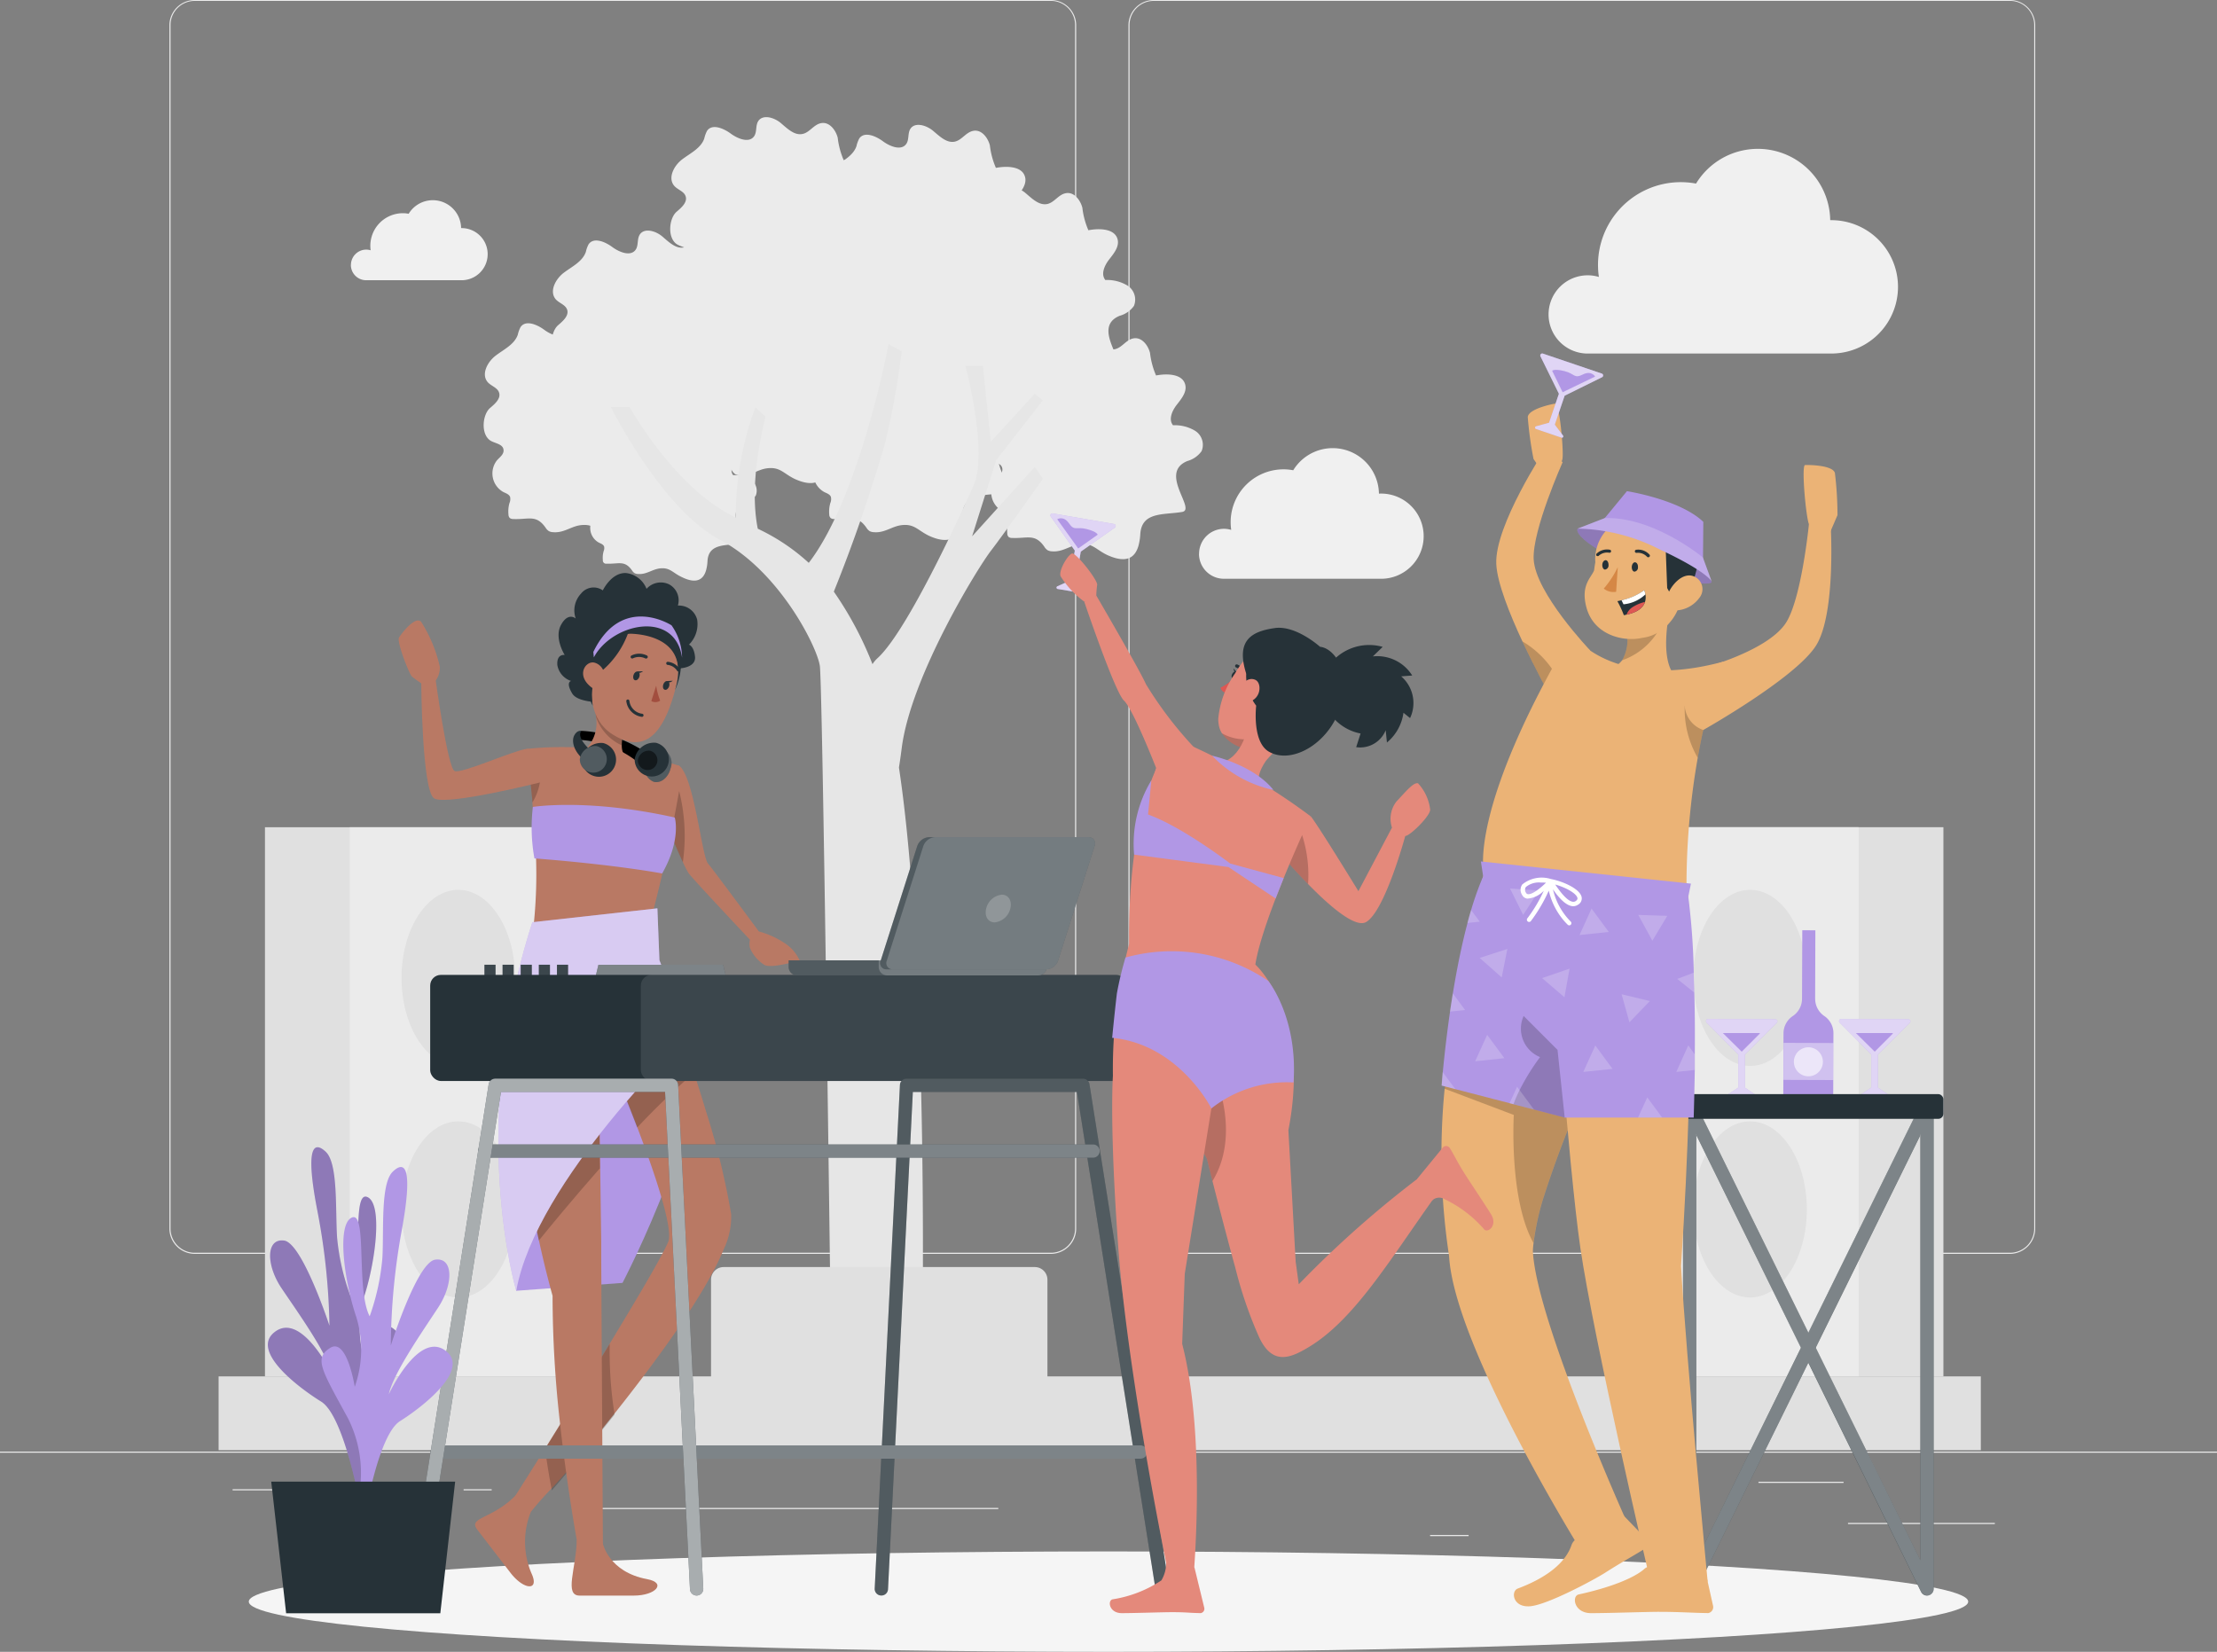 <svg xmlns="http://www.w3.org/2000/svg" width="201.311" height="150" viewBox="0 0 201.311 150">
  <rect x="0" y="0" width="201.311" height="150" fill="#808080" stroke="none"/>
  <g id="Psona_Extraversion" transform="translate(0 -22)">
    <g id="freepik--background-complete--inject-78" transform="translate(0 22)">
      <rect id="Rectangle_821" data-name="Rectangle 821" width="201.31" height="0.101" transform="translate(0 131.818)" fill="#ebebeb"/>
      <rect id="Rectangle_822" data-name="Rectangle 822" width="13.335" height="0.101" transform="translate(167.804 138.296)" fill="#ebebeb"/>
      <rect id="Rectangle_823" data-name="Rectangle 823" width="3.499" height="0.101" transform="translate(129.857 139.391)" fill="#ebebeb"/>
      <rect id="Rectangle_824" data-name="Rectangle 824" width="7.726" height="0.101" transform="translate(159.675 134.56)" fill="#ebebeb"/>
      <rect id="Rectangle_825" data-name="Rectangle 825" width="17.389" height="0.101" transform="translate(21.121 135.236)" fill="#ebebeb"/>
      <rect id="Rectangle_826" data-name="Rectangle 826" width="2.549" height="0.101" transform="translate(42.098 135.236)" fill="#ebebeb"/>
      <rect id="Rectangle_827" data-name="Rectangle 827" width="37.717" height="0.101" transform="translate(52.932 136.935)" fill="#ebebeb"/>
      <path id="Tracé_2263" data-name="Tracé 2263" d="M95.321,135.861H17.579a2.3,2.3,0,0,1-2.295-2.3V24.279A2.3,2.3,0,0,1,17.579,22H95.321a2.3,2.3,0,0,1,2.3,2.3V133.562A2.3,2.3,0,0,1,95.321,135.861ZM17.579,22.081a2.2,2.2,0,0,0-2.194,2.2V133.562a2.2,2.2,0,0,0,2.194,2.2H95.321a2.2,2.2,0,0,0,2.2-2.2V24.279a2.2,2.2,0,0,0-2.2-2.2Z" transform="translate(0.1 -22)" fill="#ebebeb"/>
      <path id="Tracé_2264" data-name="Tracé 2264" d="M181.845,135.861H104.1a2.3,2.3,0,0,1-2.3-2.3V24.279A2.3,2.3,0,0,1,104.1,22h77.746a2.3,2.3,0,0,1,2.291,2.279V133.562A2.3,2.3,0,0,1,181.845,135.861ZM104.1,22.081a2.2,2.2,0,0,0-2.2,2.2V133.562a2.2,2.2,0,0,0,2.2,2.2h77.746a2.2,2.2,0,0,0,2.2-2.2V24.279a2.2,2.2,0,0,0-2.2-2.2Z" transform="translate(0.667 -22)" fill="#ebebeb"/>
      <path id="Tracé_2265" data-name="Tracé 2265" d="M102.808,71.326a5.1,5.1,0,0,0,.153-1c.121-2.078,2.106-1.747,3.8-2.033,1.317-.217-2.174-3.551.483-4.626a2.359,2.359,0,0,0,1.284-.894,1.506,1.506,0,0,0-.58-1.844,3.559,3.559,0,0,0-2.013-.507c-.435-.527-.081-1.321.338-1.86s.934-1.151.773-1.816c-.238-1-1.639-1.039-2.653-.846a7.221,7.221,0,0,1-.548-2.053c-.181-.693-.729-1.409-1.437-1.325s-1.071.833-1.727.986c-.757.181-1.413-.491-2.013-.994s-1.635-.805-2.045-.153c-.246.4-.1.95-.354,1.341-.439.676-1.49.258-2.138-.225s-1.687-.914-2.146-.246a2.686,2.686,0,0,0-.254.693c-.306.89-1.268,1.333-2.013,1.9s-1.341,1.7-.709,2.416c.31.342.862.483,1.015.918.2.548-.362,1.035-.805,1.413-.733.624-.866,2.5.1,3.008.4.213,1.007.278,1.107.729s-.318.717-.592,1.027a1.929,1.929,0,0,0,.592,2.875c.234.113.519.205.608.447a.942.942,0,0,1-.056.544,2.762,2.762,0,0,0-.093,1.043.459.459,0,0,0,.125.326.516.516,0,0,0,.31.085c1.4.064,2.078-.431,2.935.805a.982.982,0,0,0,.294.31.9.9,0,0,0,.4.1c.962.081,1.61-.523,2.476-.636,1.208-.157,1.482.475,2.561.982C101.685,72.977,102.49,72.485,102.808,71.326Z" transform="translate(0.58 -21.804)" fill="#ebebeb"/>
      <path id="Tracé_2266" data-name="Tracé 2266" d="M86.752,69.594a4.784,4.784,0,0,0,.149-1c.125-2.078,2.11-1.747,3.8-2.013,1.317-.221-2.174-3.555.483-4.63a2.339,2.339,0,0,0,1.284-.894,1.506,1.506,0,0,0-.58-1.844,3.559,3.559,0,0,0-2.013-.507c-.435-.527-.085-1.321.338-1.86s.934-1.151.773-1.816c-.238-1-1.643-1.039-2.653-.846a7.231,7.231,0,0,1-.548-2.049c-.181-.688-.729-1.413-1.437-1.325s-1.075.829-1.727.986c-.757.177-1.413-.5-2.013-1s-1.635-.805-2.045-.153c-.246.4-.1.95-.354,1.341-.443.676-1.49.258-2.138-.221s-1.691-.918-2.146-.25a2.77,2.77,0,0,0-.254.7c-.306.886-1.268,1.329-2.013,1.9s-1.337,1.7-.7,2.416c.31.342.862.483,1.015.918.193.548-.362,1.039-.805,1.413-.733.624-.87,2.5.1,3.008.4.213,1.007.282,1.107.729s-.322.717-.592,1.027a1.929,1.929,0,0,0,.592,2.875c.234.113.519.205.6.447a.906.906,0,0,1-.052.544,2.851,2.851,0,0,0-.1,1.043.467.467,0,0,0,.129.326.5.5,0,0,0,.306.089c1.405.06,2.082-.435,2.939.785a1.018,1.018,0,0,0,.29.31.918.918,0,0,0,.4.1c.962.081,1.61-.523,2.476-.636,1.208-.153,1.482.475,2.561.982C85.613,71.24,86.434,70.749,86.752,69.594Z" transform="translate(0.475 -21.815)" fill="#ebebeb"/>
      <path id="Tracé_2267" data-name="Tracé 2267" d="M85.2,59.37a5.1,5.1,0,0,0,.153-1c.121-2.078,2.106-1.751,3.8-2.033,1.317-.217-2.174-3.551.483-4.626a2.359,2.359,0,0,0,1.284-.894,1.511,1.511,0,0,0-.58-1.848,3.555,3.555,0,0,0-2.013-.5c-.435-.527-.081-1.321.338-1.86s.934-1.151.773-1.816c-.238-1-1.639-1.039-2.653-.845a7.257,7.257,0,0,1-.548-2.053c-.181-.688-.729-1.409-1.437-1.325s-1.071.833-1.727.986c-.757.181-1.413-.491-2.013-.994s-1.635-.805-2.045-.153c-.246.4-.1.95-.354,1.341-.439.676-1.49.258-2.138-.225s-1.687-.914-2.146-.246a2.685,2.685,0,0,0-.254.693c-.306.89-1.268,1.333-2.013,1.9s-1.341,1.7-.709,2.416c.31.342.862.479,1.015.918.2.548-.362,1.035-.805,1.413-.733.624-.866,2.492.1,3,.4.217,1.007.282,1.107.733s-.318.717-.592,1.027a1.929,1.929,0,0,0,.592,2.875c.234.113.519.2.608.447a.942.942,0,0,1-.056.544,2.762,2.762,0,0,0-.093,1.043.459.459,0,0,0,.125.326.515.515,0,0,0,.31.085c1.4.064,2.078-.435,2.935.805a.983.983,0,0,0,.294.31.9.9,0,0,0,.4.1c.962.081,1.61-.523,2.476-.636,1.208-.157,1.482.475,2.561.982C84.085,61.017,84.89,60.533,85.2,59.37Z" transform="translate(0.465 -21.882)" fill="#ebebeb"/>
      <path id="Tracé_2268" data-name="Tracé 2268" d="M74.628,64.462a4.783,4.783,0,0,0,.149-1c.125-2.078,2.11-1.747,3.8-2.013,1.321-.221-2.174-3.555.487-4.63a2.359,2.359,0,0,0,1.284-.894,1.506,1.506,0,0,0-.58-1.844,3.571,3.571,0,0,0-2.013-.507c-.431-.527-.081-1.321.342-1.86s.934-1.151.773-1.816c-.242-1-1.643-1.039-2.653-.846A7.23,7.23,0,0,1,75.667,47c-.181-.688-.733-1.413-1.437-1.329s-1.075.833-1.727.99c-.757.177-1.413-.5-2.013-1s-1.635-.805-2.045-.153c-.246.4-.1.95-.354,1.341-.443.676-1.49.258-2.142-.221s-1.687-.918-2.142-.25a2.714,2.714,0,0,0-.254.7c-.306.886-1.268,1.329-2.013,1.9s-1.337,1.7-.7,2.4c.31.342.862.483,1.015.918.193.548-.362,1.039-.805,1.413-.737.624-.87,2.5.1,3.008.4.213,1.007.282,1.107.729s-.322.717-.592,1.027a1.929,1.929,0,0,0,.592,2.875c.234.113.519.205.6.447a.906.906,0,0,1-.052.544,2.85,2.85,0,0,0-.1,1.043.475.475,0,0,0,.129.326.5.5,0,0,0,.306.089c1.405.06,2.082-.435,2.939.805a1.019,1.019,0,0,0,.29.31.914.914,0,0,0,.4.1c.966.081,1.61-.523,2.48-.636,1.208-.153,1.482.475,2.557.982C73.489,66.108,74.31,65.617,74.628,64.462Z" transform="translate(0.396 -21.848)" fill="#ebebeb"/>
      <path id="Tracé_2269" data-name="Tracé 2269" d="M63.936,62.126a5.1,5.1,0,0,0,.153-1c.125-2.078,2.11-1.747,3.8-2.013,1.321-.221-2.174-3.555.487-4.63a2.348,2.348,0,0,0,1.28-.894,1.509,1.509,0,0,0-.576-1.844,3.571,3.571,0,0,0-2.013-.507c-.435-.527-.081-1.321.338-1.86s.934-1.151.777-1.816c-.242-1-1.643-1.039-2.657-.846a7.231,7.231,0,0,1-.548-2.049c-.181-.688-.729-1.413-1.437-1.329s-1.071.833-1.723.986c-.761.181-1.417-.491-2.013-.994s-1.635-.805-2.045-.153c-.246.4-.1.95-.35,1.341-.443.676-1.49.258-2.142-.225s-1.687-.914-2.146-.246a2.677,2.677,0,0,0-.25.693c-.31.89-1.268,1.333-2.013,1.9s-1.341,1.7-.709,2.416c.314.342.862.483,1.019.918.193.548-.366,1.035-.805,1.413-.737.624-.87,2.5.1,3.008.4.213,1.007.278,1.107.729s-.318.717-.592,1.027a1.933,1.933,0,0,0,.592,2.875c.234.113.519.205.608.447a.91.91,0,0,1-.056.544,2.935,2.935,0,0,0-.093,1.043.37.37,0,0,0,.435.4c1.4.064,2.082-.431,2.935.805a1.031,1.031,0,0,0,.294.31.914.914,0,0,0,.4.1c.966.081,1.61-.523,2.476-.636,1.208-.153,1.482.475,2.561.982C62.8,63.756,63.618,63.265,63.936,62.126Z" transform="translate(0.326 -21.864)" fill="#ebebeb"/>
      <path id="Tracé_2270" data-name="Tracé 2270" d="M63.777,73.519a3.776,3.776,0,0,0,.121-.805c.1-1.639,1.659-1.377,2.991-1.61,1.039-.173-1.715-2.794.382-3.644a1.852,1.852,0,0,0,1.011-.7,1.208,1.208,0,0,0-.459-1.449,2.778,2.778,0,0,0-1.59-.4c-.338-.4-.06-1.043.27-1.466s.733-.906.608-1.429c-.189-.805-1.292-.805-2.09-.664a5.736,5.736,0,0,1-.431-1.61c-.141-.535-.576-1.111-1.131-1.043s-.846.656-1.361.777c-.6.141-1.111-.4-1.582-.785s-1.288-.64-1.61-.121c-.193.314-.077.749-.278,1.055-.346.535-1.172.205-1.687-.173s-1.325-.721-1.687-.2a2.275,2.275,0,0,0-.2.548c-.242.7-1,1.047-1.59,1.5s-1.055,1.341-.556,1.888c.246.27.68.378.805.721.153.431-.286.805-.636,1.111-.576.5-.68,1.969.085,2.371.318.169.805.221.87.576s-.25.56-.463.805a1.518,1.518,0,0,0,.463,2.263c.185.089.4.161.479.354a.717.717,0,0,1-.044.427,2.178,2.178,0,0,0-.072.805.294.294,0,0,0,.342.326c1.1.048,1.635-.342,2.311.62a.777.777,0,0,0,.229.242.676.676,0,0,0,.306.076c.761.064,1.256-.4,1.949-.5.962-.121,1.168.374,2.013.773C62.867,74.816,63.527,74.429,63.777,73.519Z" transform="translate(0.345 -21.762)" fill="#ebebeb"/>
      <path id="Tracé_2271" data-name="Tracé 2271" d="M57.808,69.594a5.05,5.05,0,0,0,.153-1c.121-2.078,2.106-1.747,3.8-2.013,1.317-.221-2.174-3.555.483-4.63a2.339,2.339,0,0,0,1.284-.894,1.506,1.506,0,0,0-.58-1.844,3.559,3.559,0,0,0-2.013-.507c-.435-.527-.081-1.321.338-1.86s.934-1.151.773-1.816c-.238-1-1.639-1.039-2.653-.846a7.231,7.231,0,0,1-.548-2.049c-.181-.688-.729-1.413-1.437-1.325s-1.071.829-1.727.986c-.757.177-1.413-.5-2.013-1s-1.635-.805-2.045-.153c-.246.4-.1.95-.354,1.341-.439.676-1.49.258-2.138-.221s-1.687-.918-2.146-.25a2.77,2.77,0,0,0-.254.7c-.306.886-1.268,1.329-2.013,1.9s-1.341,1.7-.709,2.416c.31.342.862.483,1.015.918.2.548-.362,1.039-.805,1.413-.733.624-.866,2.5.1,3.008.4.213,1.007.282,1.107.729s-.318.717-.592,1.027a1.929,1.929,0,0,0,.592,2.875c.234.113.519.205.608.447a.942.942,0,0,1-.056.544,2.762,2.762,0,0,0-.093,1.043.447.447,0,0,0,.125.326.511.511,0,0,0,.31.089c1.4.06,2.078-.435,2.935.785a.982.982,0,0,0,.294.31.886.886,0,0,0,.4.1c.962.081,1.61-.523,2.476-.636,1.208-.153,1.482.475,2.561.982C56.669,71.24,57.49,70.749,57.808,69.594Z" transform="translate(0.286 -21.815)" fill="#ebebeb"/>
      <path id="Tracé_2272" data-name="Tracé 2272" d="M74.628,51.886a4.831,4.831,0,0,0,.149-1c.125-2.082,2.11-1.751,3.8-2.013,1.321-.221-2.174-3.551.487-4.626a2.343,2.343,0,0,0,1.284-.9,1.506,1.506,0,0,0-.58-1.844,3.571,3.571,0,0,0-2.013-.5c-.431-.531-.081-1.325.342-1.86s.934-1.151.773-1.816c-.242-1.007-1.643-1.039-2.653-.846a7.294,7.294,0,0,1-.548-2.053c-.181-.688-.733-1.409-1.437-1.325s-1.075.833-1.727.986c-.757.181-1.413-.491-2.013-.994s-1.635-.805-2.045-.153c-.246.4-.1.95-.354,1.341-.443.676-1.49.254-2.142-.225s-1.687-.914-2.142-.25a2.77,2.77,0,0,0-.254.7c-.306.89-1.268,1.333-2.013,1.9s-1.337,1.7-.7,2.416c.31.342.862.479,1.015.918.193.544-.362,1.035-.805,1.409-.737.628-.87,2.5.1,3.008.4.217,1.007.282,1.107.733s-.322.717-.592,1.027a1.929,1.929,0,0,0,.592,2.875c.234.113.519.2.6.447a.914.914,0,0,1-.052.544,2.818,2.818,0,0,0-.1,1.039.483.483,0,0,0,.129.33.5.5,0,0,0,.306.085c1.405.064,2.082-.435,2.939.805a1.019,1.019,0,0,0,.29.31.978.978,0,0,0,.4.1c.966.076,1.61-.523,2.48-.636,1.208-.157,1.482.475,2.557.982C73.489,53.532,74.31,53.041,74.628,51.886Z" transform="translate(0.396 -21.931)" fill="#ebebeb"/>
      <path id="Tracé_2273" data-name="Tracé 2273" d="M88.36,52.586a4.783,4.783,0,0,0,.149-1c.125-2.078,2.11-1.747,3.8-2.013,1.317-.221-2.174-3.555.483-4.63a2.339,2.339,0,0,0,1.284-.894A1.506,1.506,0,0,0,93.5,42.2a3.559,3.559,0,0,0-2.013-.507c-.435-.527-.081-1.321.338-1.86s.934-1.151.773-1.816c-.238-1-1.643-1.039-2.653-.846a7.231,7.231,0,0,1-.548-2.049c-.181-.688-.729-1.413-1.437-1.325s-1.071.829-1.727.986c-.757.177-1.413-.5-2.013-.994s-1.635-.805-2.045-.157c-.246.4-.1.95-.354,1.341-.443.676-1.49.258-2.138-.221s-1.687-.918-2.146-.25a2.769,2.769,0,0,0-.254.7c-.306.886-1.268,1.329-2.013,1.9s-1.341,1.7-.709,2.4c.31.342.862.483,1.015.918.2.548-.362,1.039-.805,1.413-.733.624-.866,2.5.1,3.008.4.213,1.007.282,1.107.729s-.318.717-.592,1.027a1.929,1.929,0,0,0,.592,2.875c.234.113.519.205.608.447a.942.942,0,0,1-.056.544,2.762,2.762,0,0,0-.093,1.043.447.447,0,0,0,.125.326.5.5,0,0,0,.306.089c1.405.06,2.082-.435,2.939.785a.983.983,0,0,0,.294.31.886.886,0,0,0,.4.1c.962.081,1.61-.523,2.476-.636,1.208-.153,1.482.475,2.561.982C87.221,54.232,88.042,53.733,88.36,52.586Z" transform="translate(0.486 -21.926)" fill="#ebebeb"/>
      <path id="Tracé_2274" data-name="Tracé 2274" d="M96.7,58.206a5.049,5.049,0,0,0,.153-1c.125-2.078,2.11-1.747,3.8-2.013,1.321-.221-2.174-3.555.487-4.63a2.351,2.351,0,0,0,1.284-.894,1.51,1.51,0,0,0-.58-1.844,3.571,3.571,0,0,0-2.013-.507c-.435-.527-.081-1.321.338-1.86s.934-1.151.777-1.816c-.242-1-1.643-1.039-2.657-.845a7.231,7.231,0,0,1-.548-2.049c-.181-.688-.729-1.413-1.437-1.325s-1.071.829-1.723.986c-.761.177-1.417-.5-2.013-1s-1.635-.805-2.045-.153c-.246.4-.1.95-.35,1.341-.443.676-1.49.258-2.142-.221s-1.687-.918-2.146-.25a2.763,2.763,0,0,0-.262.688c-.31.886-1.268,1.329-2.013,1.9s-1.341,1.7-.709,2.416c.314.342.862.483,1.019.918.193.548-.366,1.039-.805,1.413-.737.624-.87,2.5.1,3.008.4.213,1.007.282,1.107.729s-.318.717-.592,1.027A1.933,1.933,0,0,0,84.32,55.1c.234.113.519.205.608.447a.91.91,0,0,1-.056.544,2.935,2.935,0,0,0-.093,1.043.483.483,0,0,0,.125.326.52.52,0,0,0,.31.089c1.4.06,2.082-.435,2.935.785a1.031,1.031,0,0,0,.294.31.914.914,0,0,0,.4.1c.966.081,1.61-.523,2.476-.636,1.208-.153,1.482.475,2.561.982C95.561,59.852,96.382,59.361,96.7,58.206Z" transform="translate(0.54 -21.889)" fill="#ebebeb"/>
      <path id="Tracé_2275" data-name="Tracé 2275" d="M94.335,65.28s-3.511,4.964-4.723,6.539S82.365,83.2,81.524,89.686c-.089.693-.173,1.288-.258,1.808,2.6,17.188,2.194,48.636,2.1,54.019h-8.25c-.076-6.072-.777-61.565-1.035-63.26-.274-1.792-3.72-8.62-9.051-11.426S55.1,58.749,55.1,58.749h1.707s3.148,5.693,7.63,8.858a17.1,17.1,0,0,0,2.013,1.208,28.626,28.626,0,0,1,1.78-10.033l.918.85c-1.24,5.069-1.075,8.314-.7,10.178a18.42,18.42,0,0,1,4.63,3.1c4.65-6.039,7.247-19.861,7.247-19.861l1.188.648a70.2,70.2,0,0,1-1.538,8.455,140.747,140.747,0,0,1-4.622,13.371,31.807,31.807,0,0,1,3.511,6.587,2.613,2.613,0,0,1,.447-.535c3.028-2.738,8.717-15.666,8.717-15.666,1.377-3.008-.725-10.9-.725-10.9h1.586l.713,6.9,4-4.36.725.608L90.088,63.6l-2.178,6.9,5.693-6.3Z" transform="translate(0.361 -21.797)" fill="#e6e6e6"/>
      <path id="Tracé_2276" data-name="Tracé 2276" d="M65.291,136.312H93.543a1.147,1.147,0,0,1,1.147,1.147V146.9H64.144v-9.445a1.147,1.147,0,0,1,1.147-1.143Z" transform="translate(0.42 -21.251)" fill="#e0e0e0"/>
      <path id="Tracé_2277" data-name="Tracé 2277" d="M139.7,50.462a3.551,3.551,0,0,1,4.57-3.4,7.513,7.513,0,0,1,7.44-8.608,7.436,7.436,0,0,1,1.381.129,6.571,6.571,0,0,1,12.183,3.322h.1a6.055,6.055,0,1,1,0,12.111H143.146A3.551,3.551,0,0,1,139.7,50.462Z" transform="translate(0.915 -21.912)" fill="#f0f0f0"/>
      <path id="Tracé_2278" data-name="Tracé 2278" d="M108.172,72.022a2.267,2.267,0,0,1,2.267-2.267,2.3,2.3,0,0,1,.652.1,4.935,4.935,0,0,1-.052-.7,4.8,4.8,0,0,1,4.8-4.8,4.545,4.545,0,0,1,.882.085,4.2,4.2,0,0,1,7.783,2.118h.068a3.869,3.869,0,1,1,0,7.734h-14.2a2.263,2.263,0,0,1-2.206-2.271Z" transform="translate(0.708 -21.735)" fill="#f0f0f0"/>
      <path id="Tracé_2279" data-name="Tracé 2279" d="M31.66,45.938a1.393,1.393,0,0,1,1.389-1.389,1.425,1.425,0,0,1,.4.06,2.959,2.959,0,0,1,2.911-3.366,2.637,2.637,0,0,1,.54.052,2.569,2.569,0,0,1,4.763,1.3h.044a2.367,2.367,0,1,1,0,4.735h-8.7a1.389,1.389,0,0,1-1.353-1.389Z" transform="translate(0.207 -21.882)" fill="#f0f0f0"/>
      <rect id="Rectangle_828" data-name="Rectangle 828" width="27.189" height="49.873" transform="translate(149.279 75.117)" fill="#e0e0e0"/>
      <rect id="Rectangle_829" data-name="Rectangle 829" width="19.495" height="49.873" transform="translate(149.279 75.117)" fill="#ebebeb"/>
      <ellipse id="Ellipse_51" data-name="Ellipse 51" cx="5.154" cy="7.996" rx="5.154" ry="7.996" transform="translate(153.76 80.806)" fill="#e0e0e0"/>
      <ellipse id="Ellipse_52" data-name="Ellipse 52" cx="5.154" cy="7.996" rx="5.154" ry="7.996" transform="translate(153.76 101.831)" fill="#e0e0e0"/>
      <rect id="Rectangle_830" data-name="Rectangle 830" width="27.189" height="49.873" transform="translate(51.249 124.993) rotate(180)" fill="#e0e0e0"/>
      <rect id="Rectangle_831" data-name="Rectangle 831" width="19.495" height="49.873" transform="translate(51.253 124.993) rotate(180)" fill="#ebebeb"/>
      <ellipse id="Ellipse_53" data-name="Ellipse 53" cx="5.154" cy="7.996" rx="5.154" ry="7.996" transform="translate(36.461 80.806)" fill="#e0e0e0"/>
      <ellipse id="Ellipse_54" data-name="Ellipse 54" cx="5.154" cy="7.996" rx="5.154" ry="7.996" transform="translate(36.461 101.831)" fill="#e0e0e0"/>
      <rect id="Rectangle_832" data-name="Rectangle 832" width="160.017" height="6.7" transform="translate(19.849 124.989)" fill="#e0e0e0"/>
    </g>
    <g id="freepik--Shadow--inject-78" transform="translate(22.591 162.885)">
      <ellipse id="freepik--path--inject-78" cx="78.064" cy="4.558" rx="78.064" ry="4.558" fill="#f5f5f5"/>
    </g>
    <g id="freepik--character-1--inject-78" transform="translate(36.204 74.032)">
      <path id="Tracé_2280" data-name="Tracé 2280" d="M72.214,108.755s-2.6.805-3.221.4a3.394,3.394,0,0,1-1.288-1.53,1.736,1.736,0,0,1,0-.745s-5.154-5.464-5.568-6.039a7.718,7.718,0,0,1-.523-1.019c-.757-1.643-1.969-4.586-1.969-4.586l.584-1.558.986-2.641c1.409.854,2.1,8.234,2.681,8.926s4.618,6.168,4.618,6.168a7.811,7.811,0,0,1,2.23.99,3.7,3.7,0,0,1,1.47,1.631Z" transform="translate(-35.813 -73.58)" fill="#b97964"/>
      <path id="Tracé_2281" data-name="Tracé 2281" d="M61.613,99.822c-.757-1.643-1.969-4.586-1.969-4.586l.584-1.558a2.013,2.013,0,0,1,1.059-.278A16.772,16.772,0,0,1,61.613,99.822Z" transform="translate(-35.813 -73.564)" opacity="0.2"/>
      <path id="Tracé_2282" data-name="Tracé 2282" d="M62.206,115.44c2.77,5.685-5.983,22.462-5.983,22.462l-9.663.717s.862-16.737,4.058-22.8S62.206,115.44,62.206,115.44Z" transform="translate(-35.899 -73.436)" fill="#b197e5"/>
      <path id="Tracé_2283" data-name="Tracé 2283" d="M65.437,134.814c-1.631,4.026-5.991,10-10.021,15.07-.35.439-.7.874-1.039,1.3-1.156,1.437-2.263,2.774-3.281,3.946-.511.588-1,1.131-1.466,1.61h0a30.149,30.149,0,0,0-2.448,2.9l-1.61-.95s1.546-2.416,3.624-5.737c.435-.7.894-1.437,1.369-2.206,1.208-1.949,2.524-4.075,3.785-6.144.242-.4.479-.785.717-1.176,2.347-3.873,4.429-7.376,5.166-8.926.056-.117.1-.225.145-.318.4-.95-.7-4.606-1.941-8.052-.093-.262-.185-.523-.282-.777-.2-.539-.4-1.067-.584-1.57-.954-2.5-1.772-4.453-1.772-4.453l3.289-5.572,1.208-2.045s.652,1.8,1.518,4.385c.286.837.588,1.755.9,2.726.342,1.063.7,2.182,1.039,3.314.068.221.133.443.205.664a67,67,0,0,1,2.134,8.858A6.83,6.83,0,0,1,65.437,134.814Z" transform="translate(-35.905 -73.444)" fill="#b97964"/>
      <path id="Tracé_2284" data-name="Tracé 2284" d="M55.485,149.674c-2.13,2.677-4.175,5.105-5.693,6.873-.217-1.087-.439-2.375-.612-3.781,1.759-2.818,3.909-6.3,5.862-9.526A36.836,36.836,0,0,0,55.485,149.674Z" transform="translate(-35.882 -73.238)" opacity="0.2"/>
      <path id="Tracé_2285" data-name="Tracé 2285" d="M54.45,163.52l-1.916.25S51.8,160.146,51.1,155.1c-.189-1.365-.374-2.818-.544-4.36a103.2,103.2,0,0,1-.688-11.676s-.209-.729-.519-1.961c-.205-.805-.455-1.86-.717-3.056-.4-1.8-.805-3.954-1.151-6.237v-.064c-.668-4.558-.994-9.623-.1-13.407l6.675,3,.109,8.052.028,1.953v.141l.093,6.643v1.554l.052,8.914.04,6.559Z" transform="translate(-35.897 -73.427)" fill="#b97964"/>
      <path id="Tracé_2286" data-name="Tracé 2286" d="M61.35,93.426a144.3,144.3,0,0,1-3.507,15.1l-9.9-1.3a44.288,44.288,0,0,0,.306-9.784c-.089-.9-.125-1.9-.217-3.028,0-.258-.04-.523-.068-.805-.06-.612-.129-1.264-.209-1.965h0c-.072-.652-.153-1.345-.25-2.078a31.765,31.765,0,0,1,4.59-.137,34.776,34.776,0,0,1,4.831.5c2.049.4,4.352,1.139,4.352,1.139S61.6,91.212,61.35,93.426Z" transform="translate(-35.893 -73.591)" fill="#b97964"/>
      <path id="Tracé_2287" data-name="Tracé 2287" d="M46.556,156.9c.169-.173,1.345,1.558,1.345,1.558a7.313,7.313,0,0,0,.072,5.52c.777,1.659-.709,1.53-1.916-.056l-3-3.9C42.2,158.873,44.366,159.119,46.556,156.9Z" transform="translate(-35.923 -73.149)" fill="#b97964"/>
      <path id="Tracé_2288" data-name="Tracé 2288" d="M52.031,161c0-.242,2.367.242,2.367.242s.527,2.6,4.026,3.249c1.8.334.785,1.494-1.208,1.494H52.289C50.871,165.981,51.975,163.517,52.031,161Z" transform="translate(-35.866 -73.122)" fill="#b97964"/>
      <path id="Tracé_2289" data-name="Tracé 2289" d="M54.7,106.12a.544.544,0,1,0,.54-.54A.544.544,0,0,0,54.7,106.12Z" transform="translate(-35.845 -73.485)" fill="#fff" opacity="0.6"/>
      <path id="Tracé_2290" data-name="Tracé 2290" d="M51.472,105.32l-.133,1.466h-.411l.064-1.466Z" transform="translate(-35.87 -73.486)" fill="#b197e5"/>
      <path id="Tracé_2291" data-name="Tracé 2291" d="M51.472,105.32l-.133,1.466h-.411l.064-1.466Z" transform="translate(-35.87 -73.486)" fill="#fff" opacity="0.6"/>
      <path id="Tracé_2292" data-name="Tracé 2292" d="M57.416,104.876l.165,1.534h.378l-.133-1.6Z" transform="translate(-35.828 -73.49)" fill="#b197e5"/>
      <path id="Tracé_2293" data-name="Tracé 2293" d="M57.416,104.876l.165,1.534h.378l-.133-1.6Z" transform="translate(-35.828 -73.49)" fill="#fff" opacity="0.6"/>
      <path id="Tracé_2294" data-name="Tracé 2294" d="M48.073,94.8s4.944-.805,12.884.962c0,0,.616,1.981-1.143,5.081,0,0-4.1-.785-11.6-1.369A15.706,15.706,0,0,1,48.073,94.8Z" transform="translate(-35.89 -73.556)" fill="#b197e5"/>
      <path id="Tracé_2295" data-name="Tracé 2295" d="M58.039,89.724a11.383,11.383,0,0,0-5.6-1.788.773.773,0,0,0-.4.805A9.445,9.445,0,0,1,57.729,90.9Z" transform="translate(-35.863 -73.6)"/>
      <path id="Tracé_2296" data-name="Tracé 2296" d="M58.212,90.772a1.4,1.4,0,0,0,.765,1.78c.636.169,1.321-.366,1.53-1.208a1.387,1.387,0,0,0-.761-1.78C59.114,89.4,58.426,89.951,58.212,90.772Z" transform="translate(-35.823 -73.59)" fill="#263238"/>
      <path id="Tracé_2297" data-name="Tracé 2297" d="M58.212,90.772a1.4,1.4,0,0,0,.765,1.78c.636.169,1.321-.366,1.53-1.208a1.387,1.387,0,0,0-.761-1.78C59.114,89.4,58.426,89.951,58.212,90.772Z" transform="translate(-35.823 -73.59)" fill="#fff" opacity="0.2"/>
      <path id="Tracé_2298" data-name="Tracé 2298" d="M57.253,90.522A1.554,1.554,0,1,0,59.2,89.016,1.768,1.768,0,0,0,57.253,90.522Z" transform="translate(-35.829 -73.593)" fill="#263238"/>
      <path id="Tracé_2299" data-name="Tracé 2299" d="M57.54,90.594a.889.889,0,1,0,1.111-.862A1.008,1.008,0,0,0,57.54,90.594Z" transform="translate(-35.827 -73.589)" opacity="0.5"/>
      <path id="Tracé_2300" data-name="Tracé 2300" d="M55.536,92.089c-2.524-.878-3.072-2.15-3.072-2.15a3.352,3.352,0,0,0,1.309-3.269,5.549,5.549,0,0,0-.141-.918l3,1.244a9.084,9.084,0,0,0-.4,1.288,4.083,4.083,0,0,0-.117.986c0,.978.548,1.1.548,1.1C57,91.513,55.536,92.089,55.536,92.089Z" transform="translate(-35.86 -73.614)" fill="#b97964"/>
      <path id="Tracé_2301" data-name="Tracé 2301" d="M56.229,88.284a4.082,4.082,0,0,0-.117.986,4.4,4.4,0,0,1-2.347-2.6,5.548,5.548,0,0,0-.141-.918l3,1.244A9.084,9.084,0,0,0,56.229,88.284Z" transform="translate(-35.852 -73.614)" opacity="0.2"/>
      <path id="Tracé_2302" data-name="Tracé 2302" d="M53.359,89.776s-1.433-1.208-.906-1.84c0,0-.4-.093-.656.427s-.052,1.437.922,2.247Z" transform="translate(-35.865 -73.6)" fill="#263238"/>
      <path id="Tracé_2303" data-name="Tracé 2303" d="M52.485,90.542a1.556,1.556,0,1,0,1.945-1.506A1.77,1.77,0,0,0,52.485,90.542Z" transform="translate(-35.86 -73.593)" fill="#263238"/>
      <path id="Tracé_2304" data-name="Tracé 2304" d="M52.308,90.5a1.225,1.225,0,1,0,1.534-1.188A1.4,1.4,0,0,0,52.308,90.5Z" transform="translate(-35.862 -73.591)" fill="#263238"/>
      <path id="Tracé_2305" data-name="Tracé 2305" d="M52.308,90.5a1.225,1.225,0,1,0,1.534-1.188A1.4,1.4,0,0,0,52.308,90.5Z" transform="translate(-35.862 -73.591)" fill="#fff" opacity="0.2"/>
      <path id="Tracé_2306" data-name="Tracé 2306" d="M61.5,82.344s1.381-.085,1.28-1.051S62.23,80.2,62.23,80.2a2.625,2.625,0,0,0,.745-2.271,1.707,1.707,0,0,0-1.751-1.276,1.651,1.651,0,0,0-.785-1.921,1.735,1.735,0,0,0-2.061.4A2.286,2.286,0,0,0,56.529,73.7c-1.337-.076-2.122,1.574-2.122,1.574a1.453,1.453,0,0,0-1.985.3,2.226,2.226,0,0,0-.475,2.255s-.68-.62-1.333.576.334,2.734.334,2.734-.749-.133-.668.922A1.846,1.846,0,0,0,51.528,83.5s-.523.093.1,1.135,3.74.785,3.74.785Z" transform="translate(-35.874 -73.693)" fill="#263238"/>
      <path id="Tracé_2307" data-name="Tracé 2307" d="M58.707,79.237c2.609.954,2.939,2.657,2.146,5.415-.99,3.446-2.6,5.56-5.6,3.652C51.186,85.711,54.379,77.655,58.707,79.237Z" transform="translate(-35.854 -73.658)" fill="#b97964"/>
      <path id="Tracé_2308" data-name="Tracé 2308" d="M59.2,83.86a5.955,5.955,0,0,0,.362,1.361.769.769,0,0,1-.805.04Z" transform="translate(-35.819 -73.627)" fill="#a24e3f"/>
      <path id="Tracé_2309" data-name="Tracé 2309" d="M57.68,83.071c-.077.217-.25.35-.4.3s-.2-.262-.129-.479.25-.35.4-.3S57.752,82.854,57.68,83.071Z" transform="translate(-35.83 -73.635)" fill="#263238"/>
      <path id="Tracé_2310" data-name="Tracé 2310" d="M57.484,82.58l.531-.024S57.649,82.874,57.484,82.58Z" transform="translate(-35.827 -73.635)" fill="#263238"/>
      <path id="Tracé_2311" data-name="Tracé 2311" d="M60.364,83.931c-.076.217-.25.354-.4.3s-.2-.262-.129-.479.25-.35.4-.3S60.436,83.718,60.364,83.931Z" transform="translate(-35.812 -73.63)" fill="#263238"/>
      <path id="Tracé_2312" data-name="Tracé 2312" d="M60.168,83.444l.531-.028S60.333,83.734,60.168,83.444Z" transform="translate(-35.81 -73.63)" fill="#263238"/>
      <path id="Tracé_2313" data-name="Tracé 2313" d="M58.313,81.415a.214.214,0,0,1-.068,0,1.3,1.3,0,0,0-1.135-.024.149.149,0,0,1-.2-.048.145.145,0,0,1,.052-.2,1.566,1.566,0,0,1,1.413,0,.145.145,0,0,1-.064.27Z" transform="translate(-35.831 -73.646)" fill="#263238"/>
      <path id="Tracé_2314" data-name="Tracé 2314" d="M61.207,82.586a.141.141,0,0,1-.113-.056,1.16,1.16,0,0,0-.85-.54.141.141,0,0,1-.141-.141.133.133,0,0,1,.145-.141,1.437,1.437,0,0,1,1.075.652.141.141,0,0,1-.032.2.125.125,0,0,1-.085.028Z" transform="translate(-35.81 -73.641)" fill="#263238"/>
      <path id="Tracé_2315" data-name="Tracé 2315" d="M54.252,82.6a8.163,8.163,0,0,0,2.416-3.418s5.943-.221,4.28,5.117c0,0,2.206-4.473-2.239-6.216s-6.845,4.831-5.234,7.626C53.491,85.707,53.008,83.666,54.252,82.6Z" transform="translate(-35.857 -73.667)" fill="#263238"/>
      <path id="Tracé_2316" data-name="Tracé 2316" d="M54.48,83.282a1.208,1.208,0,0,0-.85-1.5c-.841-.205-1.832,1.313.032,2.448C53.929,84.393,54.194,84.172,54.48,83.282Z" transform="translate(-35.859 -73.641)" fill="#b97964"/>
      <path id="Tracé_2317" data-name="Tracé 2317" d="M57.9,86.682h0A1.644,1.644,0,0,1,56.5,85.261a.137.137,0,0,1,.129-.153.141.141,0,0,1,.153.129,1.333,1.333,0,0,0,1.16,1.164.137.137,0,0,1,.121.157.141.141,0,0,1-.157.125Z" transform="translate(-35.834 -73.619)" fill="#263238"/>
      <path id="Tracé_2318" data-name="Tracé 2318" d="M53.572,81.332c1.643-3.1,7.36-4.36,8.012.028a5.194,5.194,0,0,0-.958-2.939s-4.505-2.927-7.1,2.416Z" transform="translate(-35.853 -73.668)" fill="#b197e5"/>
      <path id="Tracé_2319" data-name="Tracé 2319" d="M38.327,83.9c.024,0-.93-.612-1.172-.85S35.763,79.9,36,79.522s1.49-2.013,2.013-1.413A12.856,12.856,0,0,1,39.7,82.171a1.937,1.937,0,0,1-.515,1.429Z" transform="translate(-35.968 -73.665)" fill="#b97964"/>
      <path id="Tracé_2320" data-name="Tracé 2320" d="M48.03,94.419c0-.258-.04-.523-.068-.805-.06-.612-.129-1.264-.209-1.965a4.557,4.557,0,0,1,1.023-.2A5.17,5.17,0,0,1,48.03,94.419Z" transform="translate(-35.891 -73.577)" opacity="0.2"/>
      <path id="Tracé_2321" data-name="Tracé 2321" d="M47.566,89.606c-1.276.177-5.9,2.275-6.535,2.013s-1.751-8.491-1.751-8.491L38,83.462s.056,9.945,1.172,10.637,9.663-1.457,9.663-1.457,1.506-1.244,1.373-1.792C50.038,90.126,47.566,89.606,47.566,89.606Z" transform="translate(-35.955 -73.632)" fill="#b97964"/>
      <path id="Tracé_2322" data-name="Tracé 2322" d="M54.136,125.392l.028,1.953v.141c-2.48,2.818-4.546,5.327-5.544,6.563-.4-1.8-.805-3.954-1.151-6.237v-.064c-.668-4.558-.994-9.623-.1-13.407l6.683,3Z" transform="translate(-35.897 -73.427)" opacity="0.2"/>
      <path id="Tracé_2323" data-name="Tracé 2323" d="M62.637,118.846a71.165,71.165,0,0,0-5.145,4.96c-.954-2.5-1.772-4.453-1.772-4.453l3.289-5.572,1.208-2.045s.652,1.8,1.518,4.385C62.041,116.962,62.323,117.88,62.637,118.846Z" transform="translate(-35.839 -73.444)" opacity="0.2"/>
      <path id="Tracé_2324" data-name="Tracé 2324" d="M48.044,105.208l11.354-1.26.185,4.707,2.633,6.845s-13.834,13.117-15.634,23.179C46.583,138.678,42.085,123.692,48.044,105.208Z" transform="translate(-35.909 -73.495)" fill="#b197e5"/>
      <path id="Tracé_2325" data-name="Tracé 2325" d="M48.044,105.208l11.354-1.26.185,4.707,2.633,6.845s-13.834,13.117-15.634,23.179C46.583,138.678,42.085,123.692,48.044,105.208Z" transform="translate(-35.909 -73.495)" fill="#fff" opacity="0.5"/>
      <rect id="Rectangle_833" data-name="Rectangle 833" width="1.011" height="1.478" transform="translate(7.783 35.574)" fill="#263238"/>
      <rect id="Rectangle_834" data-name="Rectangle 834" width="1.011" height="1.478" transform="translate(9.429 35.574)" fill="#263238"/>
      <rect id="Rectangle_835" data-name="Rectangle 835" width="1.011" height="1.478" transform="translate(11.076 35.574)" fill="#263238"/>
      <rect id="Rectangle_836" data-name="Rectangle 836" width="1.011" height="1.478" transform="translate(12.723 35.574)" fill="#263238"/>
      <rect id="Rectangle_837" data-name="Rectangle 837" width="1.011" height="1.478" transform="translate(14.369 35.574)" fill="#263238"/>
      <rect id="Rectangle_838" data-name="Rectangle 838" width="1.011" height="1.478" transform="translate(7.783 35.574)" fill="#fff" opacity="0.1"/>
      <rect id="Rectangle_839" data-name="Rectangle 839" width="1.011" height="1.478" transform="translate(9.429 35.574)" fill="#fff" opacity="0.1"/>
      <rect id="Rectangle_840" data-name="Rectangle 840" width="1.011" height="1.478" transform="translate(11.076 35.574)" fill="#fff" opacity="0.1"/>
      <rect id="Rectangle_841" data-name="Rectangle 841" width="1.011" height="1.478" transform="translate(12.723 35.574)" fill="#fff" opacity="0.1"/>
      <rect id="Rectangle_842" data-name="Rectangle 842" width="1.011" height="1.478" transform="translate(14.369 35.574)" fill="#fff" opacity="0.1"/>
      <path id="Tracé_2326" data-name="Tracé 2326" d="M66.027,112H53.276l.713-2.959H65.314Z" transform="translate(-35.855 -73.462)" fill="#263238"/>
      <path id="Tracé_2327" data-name="Tracé 2327" d="M66.027,112H53.276l.713-2.959H65.314Z" transform="translate(-35.855 -73.462)" fill="#fff" opacity="0.4"/>
      <rect id="Rectangle_843" data-name="Rectangle 843" width="63.28" height="9.635" rx="0.972" transform="translate(2.858 36.496)" fill="#263238"/>
      <rect id="Rectangle_844" data-name="Rectangle 844" width="44.155" height="9.635" rx="0.972" transform="translate(21.987 36.496)" fill="#fff" opacity="0.1"/>
      <path id="Tracé_2328" data-name="Tracé 2328" d="M105.018,166.249a.6.6,0,0,1-.6-.507l-7.146-45.218h-14.9l-2.255,45.154a.6.6,0,0,1-.632.572.6.6,0,0,1-.576-.632L81.2,119.892a.6.6,0,0,1,.6-.576H97.811a.6.6,0,0,1,.6.511l7.247,45.725a.6.6,0,0,1-.5.693Z" transform="translate(-35.687 -73.395)" fill="#263238"/>
      <g id="Groupe_310" data-name="Groupe 310" transform="translate(43.228 45.921)" opacity="0.2">
        <path id="Tracé_2329" data-name="Tracé 2329" d="M105.018,166.249a.6.6,0,0,1-.6-.507l-7.146-45.218h-14.9l-2.255,45.154a.6.6,0,0,1-.632.572.6.6,0,0,1-.576-.632L81.2,119.892a.6.6,0,0,1,.6-.576H97.811a.6.6,0,0,1,.6.511l7.247,45.725a.6.6,0,0,1-.5.693Z" transform="translate(-78.915 -119.316)" fill="#fff"/>
      </g>
      <path id="Tracé_2330" data-name="Tracé 2330" d="M103.315,153.608H39.452a.6.6,0,1,1,0-1.208h63.864a.6.6,0,1,1,0,1.208Z" transform="translate(-35.949 -73.178)" fill="#263238"/>
      <path id="Tracé_2331" data-name="Tracé 2331" d="M98.971,126.456H43.74a.6.6,0,1,1,0-1.208H98.971a.6.6,0,0,1,0,1.208Z" transform="translate(-35.921 -73.356)" fill="#263238"/>
      <g id="Groupe_311" data-name="Groupe 311" transform="translate(2.899 79.222)" opacity="0.4">
        <path id="Tracé_2332" data-name="Tracé 2332" d="M103.315,153.608H39.452a.6.6,0,1,1,0-1.208h63.864a.6.6,0,1,1,0,1.208Z" transform="translate(-38.848 -152.4)" fill="#fff"/>
      </g>
      <g id="Groupe_312" data-name="Groupe 312" transform="translate(7.215 51.892)" opacity="0.4">
        <path id="Tracé_2333" data-name="Tracé 2333" d="M98.971,126.456H43.74a.6.6,0,1,1,0-1.208H98.971a.6.6,0,0,1,0,1.208Z" transform="translate(-43.136 -125.248)" fill="#fff"/>
      </g>
      <path id="Tracé_2334" data-name="Tracé 2334" d="M37.5,166.249h-.093a.6.6,0,0,1-.5-.693l7.223-45.73a.608.608,0,0,1,.6-.511H60.735a.6.6,0,0,1,.6.576l2.283,45.726a.6.6,0,1,1-1.208.06l-2.263-45.154h-14.9L38.1,165.742A.6.6,0,0,1,37.5,166.249Z" transform="translate(-35.962 -73.395)" fill="#263238"/>
      <g id="Groupe_313" data-name="Groupe 313" transform="translate(0.934 45.921)" opacity="0.6">
        <path id="Tracé_2335" data-name="Tracé 2335" d="M37.5,166.249h-.093a.6.6,0,0,1-.5-.693l7.223-45.73a.608.608,0,0,1,.6-.511H60.735a.6.6,0,0,1,.6.576l2.283,45.726a.6.6,0,1,1-1.208.06l-2.263-45.154h-14.9L38.1,165.742A.6.6,0,0,1,37.5,166.249Z" transform="translate(-36.896 -119.316)" fill="#fff"/>
      </g>
      <path id="Tracé_2336" data-name="Tracé 2336" d="M71.148,108.64v.592a.769.769,0,0,0,.737.777H93.8a.805.805,0,0,0,.805-.769v-.6Z" transform="translate(-35.738 -73.465)" fill="#263238"/>
      <path id="Tracé_2337" data-name="Tracé 2337" d="M71.148,108.64v.592a.769.769,0,0,0,.737.777H93.8a.805.805,0,0,0,.805-.769v-.6Z" transform="translate(-35.738 -73.465)" fill="#fff" opacity="0.2"/>
      <path id="Tracé_2338" data-name="Tracé 2338" d="M79.272,108.64v.592a.773.773,0,0,0,.733.777H93.742a.805.805,0,0,0,.805-.769v-.6Z" transform="translate(-35.685 -73.465)" fill="#fff" opacity="0.2"/>
      <path id="Tracé_2339" data-name="Tracé 2339" d="M80,109.53H94.5a1.184,1.184,0,0,0,1.051-.777l3.322-10.42a.576.576,0,0,0-.556-.805H83.821a1.208,1.208,0,0,0-1.051.805l-3.322,10.408a.568.568,0,0,0,.556.789Z" transform="translate(-35.684 -73.537)" fill="#263238"/>
      <path id="Tracé_2340" data-name="Tracé 2340" d="M80,109.53H94.5a1.184,1.184,0,0,0,1.051-.777l3.322-10.42a.576.576,0,0,0-.556-.805H83.821a1.208,1.208,0,0,0-1.051.805l-3.322,10.408a.568.568,0,0,0,.556.789Z" transform="translate(-35.684 -73.537)" fill="#fff" opacity="0.2"/>
      <path id="Tracé_2341" data-name="Tracé 2341" d="M80.552,109.53H94.495a1.184,1.184,0,0,0,1.051-.777l3.322-10.42a.576.576,0,0,0-.556-.805H84.373a1.208,1.208,0,0,0-1.055.805L80,108.741a.568.568,0,0,0,.552.789Z" transform="translate(-35.68 -73.537)" fill="#fff" opacity="0.2"/>
      <path id="Tracé_2342" data-name="Tracé 2342" d="M88.968,103.972c-.177.7.165,1.26.773,1.26a1.639,1.639,0,0,0,1.417-1.26c.177-.693-.165-1.256-.773-1.256a1.639,1.639,0,0,0-1.417,1.256Z" transform="translate(-35.621 -73.503)" fill="#fff" opacity="0.2"/>
    </g>
    <g id="freepik--Table--inject-78" transform="translate(151.937 106.478)">
      <path id="Tracé_2343" data-name="Tracé 2343" d="M152.432,166.241a.749.749,0,0,1-.137,0,.608.608,0,0,1-.467-.588V121.977a.6.6,0,1,1,1.208,0v41.067l20.409-41.47a.6.6,0,0,1,1.083.531L152.971,165.89A.6.6,0,0,1,152.432,166.241Z" transform="translate(-150.942 -105.828)" fill="#263238"/>
      <path id="Tracé_2344" data-name="Tracé 2344" d="M173.984,166.241a.6.6,0,0,1-.54-.338l-21.556-43.809a.6.6,0,0,1,1.083-.531l20.409,41.47V121.965a.6.6,0,1,1,1.208,0v43.672a.608.608,0,0,1-.467.588A.749.749,0,0,1,173.984,166.241Z" transform="translate(-150.942 -105.828)" fill="#263238"/>
      <path id="Tracé_2345" data-name="Tracé 2345" d="M174.584,121.9a.6.6,0,0,0-1.139-.342l-10.235,20.8-10.239-20.8a.6.6,0,0,0-1.139.342v43.733a.608.608,0,0,0,.467.588.748.748,0,0,0,.137,0,.6.6,0,0,0,.539-.338l10.239-20.8,10.231,20.807a.6.6,0,0,0,.54.338.749.749,0,0,0,.137,0,.608.608,0,0,0,.467-.588V121.977C174.588,121.953,174.584,121.929,174.584,121.9ZM153.036,163.04V124.421l9.5,19.326Zm10.847-19.326,9.5-19.294v38.615Z" transform="translate(-150.942 -105.828)" fill="#fff" opacity="0.4"/>
      <path id="Tracé_2346" data-name="Tracé 2346" d="M157.431,120.16v-3l2.895-2.879a.193.193,0,0,0-.137-.33l-6.092-.02a.193.193,0,0,0-.137.33l2.875,2.895v3l-1.1.737a.137.137,0,0,0,.077.25h2.625a.137.137,0,0,0,.077-.25Z" transform="translate(-150.929 -105.876)" fill="#b197e5"/>
      <path id="Tracé_2347" data-name="Tracé 2347" d="M157.431,120.16v-3l2.895-2.879a.193.193,0,0,0-.137-.33l-6.092-.02a.193.193,0,0,0-.137.33l2.875,2.895v3l-1.1.737a.137.137,0,0,0,.077.25h2.625a.137.137,0,0,0,.077-.25Z" transform="translate(-150.929 -105.876)" fill="#fff" opacity="0.6"/>
      <path id="Tracé_2348" data-name="Tracé 2348" d="M155.424,115.2l1.711,1.691,1.651-1.651a.1.1,0,0,0-.028-.04Z" transform="translate(-150.919 -105.867)" fill="#b197e5"/>
      <path id="Tracé_2349" data-name="Tracé 2349" d="M169.431,120.16v-3l2.895-2.879a.193.193,0,0,0-.137-.33l-6.092-.02a.193.193,0,0,0-.137.33l2.875,2.895v3l-1.1.737a.137.137,0,0,0,.076.25h2.625a.137.137,0,0,0,.077-.25Z" transform="translate(-150.85 -105.876)" fill="#b197e5"/>
      <path id="Tracé_2350" data-name="Tracé 2350" d="M169.431,120.16v-3l2.895-2.879a.193.193,0,0,0-.137-.33l-6.092-.02a.193.193,0,0,0-.137.33l2.875,2.895v3l-1.1.737a.137.137,0,0,0,.076.25h2.625a.137.137,0,0,0,.077-.25Z" transform="translate(-150.85 -105.876)" fill="#fff" opacity="0.6"/>
      <path id="Tracé_2351" data-name="Tracé 2351" d="M167.424,115.2l1.711,1.691,1.651-1.651a.1.1,0,0,0-.028-.04Z" transform="translate(-150.84 -105.867)" fill="#b197e5"/>
      <path id="Tracé_2352" data-name="Tracé 2352" d="M163.767,112.148l.02-6.22H162.6l-.024,6.22a1.892,1.892,0,0,1-.841,1.57h0a1.892,1.892,0,0,0-.841,1.57l-.02,5.782h4.534l.02-5.782a1.88,1.88,0,0,0-.829-1.574h0a1.888,1.888,0,0,1-.829-1.566Z" transform="translate(-150.883 -105.928)" fill="#b197e5"/>
      <rect id="Rectangle_845" data-name="Rectangle 845" width="4.533" height="3.362" transform="translate(10.018 10.223) rotate(0.2)" fill="#fff" opacity="0.4"/>
      <path id="Tracé_2353" data-name="Tracé 2353" d="M164.465,117.809a1.317,1.317,0,1,1-.383-.936A1.321,1.321,0,0,1,164.465,117.809Z" transform="translate(-150.877 -105.859)" fill="#fff" opacity="0.6"/>
      <rect id="Rectangle_846" data-name="Rectangle 846" width="24.528" height="2.247" rx="0.464" transform="translate(0 14.877)" fill="#263238"/>
    </g>
    <g id="freepik--Plant--inject-78" transform="translate(24.321 126.178)">
      <path id="Tracé_2354" data-name="Tracé 2354" d="M33.485,157.263a10.966,10.966,0,0,1,.3-9c2.371-4.469,3.06-5.516,1.546-6.442s-2.206,3.571-2.206,3.571a10.1,10.1,0,0,1-.221-6.317c1.051-3.229,1.711-8.5.274-9.059s-.274,6.567-1.518,8.995a20.884,20.884,0,0,1-1.208-5.3c-.169-2.6.1-6.74-1.035-7.8s-1.864-.326-.749,5.4a59.934,59.934,0,0,1,1.091,10.4s-2.464-7.513-4.119-7.734-1.651,2.214-.234,4.324,4.143,5.89,4.594,7.839c0,0-2.706-5.637-5.137-3.917s2.118,5.125,4.143,6.377,3.45,8.966,3.45,8.966Z" transform="translate(-24.163 -125.5)" fill="#b197e5"/>
      <path id="Tracé_2355" data-name="Tracé 2355" d="M33.485,157.263a10.966,10.966,0,0,1,.3-9c2.371-4.469,3.06-5.516,1.546-6.442s-2.206,3.571-2.206,3.571a10.1,10.1,0,0,1-.221-6.317c1.051-3.229,1.711-8.5.274-9.059s-.274,6.567-1.518,8.995a20.884,20.884,0,0,1-1.208-5.3c-.169-2.6.1-6.74-1.035-7.8s-1.864-.326-.749,5.4a59.934,59.934,0,0,1,1.091,10.4s-2.464-7.513-4.119-7.734-1.651,2.214-.234,4.324,4.143,5.89,4.594,7.839c0,0-2.706-5.637-5.137-3.917s2.118,5.125,4.143,6.377,3.45,8.966,3.45,8.966Z" transform="translate(-24.163 -125.5)" opacity="0.2"/>
      <path id="Tracé_2356" data-name="Tracé 2356" d="M31.814,159.107a10.994,10.994,0,0,0-.4-8.991c-2.416-4.433-3.128-5.472-1.61-6.41s2.218,3.539,2.218,3.539a10.093,10.093,0,0,0,.145-6.321c-1.091-3.217-1.812-8.455-.4-9.051s.354,6.559,1.61,8.97a20.984,20.984,0,0,0,1.156-5.319c.141-2.6-.177-6.736.942-7.815s1.86-.354.805,5.387a59.934,59.934,0,0,0-.982,10.4s2.371-7.549,4.026-7.795,1.679,2.19.29,4.32-4.075,5.951-4.5,7.9c0,0,2.633-5.693,5.089-4s-2.057,5.182-4.07,6.442-3.265,9.039-3.265,9.039Z" transform="translate(-24.131 -125.489)" fill="#b197e5"/>
      <path id="Tracé_2357" data-name="Tracé 2357" d="M41.169,155.672h-16.7l1.353,11.954h14Z" transform="translate(-24.161 -125.303)" fill="#263238"/>
    </g>
    <g id="freepik--character-3--inject-78" transform="translate(130.896 54.101)">
      <g id="freepik--group--inject-78">
        <path id="Tracé_2358" data-name="Tracé 2358" d="M143.512,80.8,140.6,83.871l-.829.874s-1.208-2.174-2.416-4.767c-1.147-2.468-2.291-5.311-2.371-7.018-.169-3.495,4.453-10.468,4.453-10.468l1.574,1.208s-2.754,6.164-2.633,8.805C138.519,75.577,143.512,80.8,143.512,80.8Z" transform="translate(-130.012 -53.836)" fill="#ebb376"/>
        <path id="Tracé_2359" data-name="Tracé 2359" d="M140.585,83.757l-.829.874s-1.208-2.174-2.416-4.767a8.628,8.628,0,0,1,3.04,3.044A1.921,1.921,0,0,1,140.585,83.757Z" transform="translate(-129.996 -53.722)" opacity="0.2"/>
        <path id="Tracé_2360" data-name="Tracé 2360" d="M138.338,135.1c.29,6.329,8.689,24.962,8.689,24.962l-4.308,2.247s-11.531-18.521-11.99-26.758a61.622,61.622,0,0,1-.4-15.207c.213-2.561.535-5.037.91-7.344a106.4,106.4,0,0,1,3.193-14.015l17.989,3.2s-3.728,6.494-7.352,14c-.161.33-.322.66-.479.994a95.368,95.368,0,0,0-5.343,13.242,23.7,23.7,0,0,0-.845,3.942C138.366,134.632,138.346,134.869,138.338,135.1Z" transform="translate(-130.044 -53.597)" fill="#ebb376"/>
        <path id="Tracé_2361" data-name="Tracé 2361" d="M145.06,116.1c-.161.33-.322.66-.479.994a95.368,95.368,0,0,0-5.343,13.242,23.7,23.7,0,0,0-.846,3.942c-2.239-3.978-1.788-11.628-1.788-11.628l-6.293-2.383c.213-2.561.535-5.037.91-7.344Z" transform="translate(-130.042 -53.505)" opacity="0.2"/>
        <path id="Tracé_2362" data-name="Tracé 2362" d="M138.347,63.441a32.4,32.4,0,0,1-.523-3.8c.048-.741,2.174-1.184,2.52-1.232s.765,4.3.628,5.037-1.562,1.546-1.562,1.546Z" transform="translate(-129.993 -53.863)" fill="#ebb376"/>
        <path id="Tracé_2363" data-name="Tracé 2363" d="M155.606,81.709a34.335,34.335,0,0,0-1.337,4.211c-.33,1.252-.676,2.77-.986,4.521a67.278,67.278,0,0,0-1.011,12.8l-18.4-2.327s-1.506-5.637,7.98-21.741C141.852,79.152,145.383,84.479,155.606,81.709Z" transform="translate(-130.019 -53.727)" fill="#ebb376"/>
        <path id="Tracé_2364" data-name="Tracé 2364" d="M151.169,83.061a6.72,6.72,0,0,1-5.294,1.691c-1.844-.169-1.848-1.47-1.389-2.154a2.718,2.718,0,0,0,1.868-.99,3.733,3.733,0,0,0,.338-2.859v-.04h0l2.569-1.9,1.772-1.317C150.461,77.614,149.764,81.523,151.169,83.061Z" transform="translate(-129.951 -53.751)" fill="#ebb376"/>
        <path id="Tracé_2365" data-name="Tracé 2365" d="M150.294,77.311A6.185,6.185,0,0,1,146.34,81.6a3.733,3.733,0,0,0,.338-2.859.15.15,0,0,0,0-.044l2.569-1.9C149.3,77.2,150.374,76.929,150.294,77.311Z" transform="translate(-129.937 -53.742)" opacity="0.2"/>
        <path id="Tracé_2366" data-name="Tracé 2366" d="M142.32,69.693c-.358.668,2.5,2.677,6.526,3.922s5.761,1.184,5.637.89a14.314,14.314,0,0,0-5.447-4.207A17.954,17.954,0,0,0,142.32,69.693Z" transform="translate(-129.964 -53.789)" fill="#b197e5"/>
        <path id="Tracé_2367" data-name="Tracé 2367" d="M142.32,69.693c-.358.668,2.5,2.677,6.526,3.922s5.761,1.184,5.637.89a14.314,14.314,0,0,0-5.447-4.207A17.954,17.954,0,0,0,142.32,69.693Z" transform="translate(-129.964 -53.789)" opacity="0.2"/>
        <path id="Tracé_2368" data-name="Tracé 2368" d="M152.1,70.854a3.986,3.986,0,0,0-5.049-2.512,3.785,3.785,0,0,0-1.542.982h0a3.927,3.927,0,0,0-1.586,3.434h0c-.044.242-.081.487-.109.729-.25.664-1.244,1.337-.7,3.362.664,2.52,3.362,3.169,5.073,2.77h0a3.728,3.728,0,0,0,2.041-.93,4.328,4.328,0,0,0,.487-.5c1.111-1.3,1.208-2.935,1.546-5.5a4.066,4.066,0,0,0-.157-1.844Z" transform="translate(-129.959 -53.799)" fill="#ebb376"/>
        <path id="Tracé_2369" data-name="Tracé 2369" d="M147.768,73.179a.368.368,0,0,1-.31.4c-.157,0-.266-.213-.25-.447s.157-.423.31-.4S147.784,72.937,147.768,73.179Z" transform="translate(-129.932 -53.769)" fill="#263238"/>
        <path id="Tracé_2370" data-name="Tracé 2370" d="M145.112,72.991a.371.371,0,0,1-.314.4c-.153,0-.266-.213-.25-.451s.157-.4.31-.4S145.124,72.765,145.112,72.991Z" transform="translate(-129.949 -53.77)" fill="#263238"/>
        <path id="Tracé_2371" data-name="Tracé 2371" d="M145.952,73.164a8.547,8.547,0,0,1-1.272,1.949,1.373,1.373,0,0,0,1.123.29Z" transform="translate(-129.948 -53.766)" fill="#d58745"/>
        <path id="Tracé_2372" data-name="Tracé 2372" d="M148.732,72.276a.149.149,0,0,1-.141-.04,1.123,1.123,0,0,0-.942-.358.141.141,0,1,1-.048-.278h0a1.377,1.377,0,0,1,1.208.435.141.141,0,0,1,0,.2h0A.169.169,0,0,1,148.732,72.276Z" transform="translate(-129.93 -53.776)" fill="#263238"/>
        <path id="Tracé_2373" data-name="Tracé 2373" d="M144.113,72.172a.133.133,0,0,1-.077-.024.141.141,0,0,1,0-.2h0a1.369,1.369,0,0,1,1.208-.35.137.137,0,0,1,.1.169h0a.141.141,0,0,1-.169.1h0a1.123,1.123,0,0,0-.966.294A.157.157,0,0,1,144.113,72.172Z" transform="translate(-129.953 -53.776)" fill="#263238"/>
        <path id="Tracé_2374" data-name="Tracé 2374" d="M145.348,69.364c1.268-.576,1.357.4,1.357.4s.825-.958,1.715-.805,2.158,1.848,2.235,2.069-.35.656-.35.656.1,2.677.129,3.418l1.1,2.013a12.079,12.079,0,0,0,1.9-6.41c.04-3.813-7.142-3.1-7.142-3.1Z" transform="translate(-129.944 -53.803)" fill="#263238"/>
        <path id="Tracé_2375" data-name="Tracé 2375" d="M153.311,75.965a2.778,2.778,0,0,1-1.816,1.1c-.962.141-1.321-.749-.954-1.61.334-.749,1.236-1.751,2.154-1.5A1.253,1.253,0,0,1,153.311,75.965Z" transform="translate(-129.911 -53.761)" fill="#ebb376"/>
        <path id="Tracé_2376" data-name="Tracé 2376" d="M145.908,76.242a9.662,9.662,0,0,1,.588,1.276l.246-.052c1.1-.234,1.526-.7,1.675-1.156a1.478,1.478,0,0,0,.036-.68,1.437,1.437,0,0,0-.113-.378,5.277,5.277,0,0,1-2.057.906C146.053,76.218,145.908,76.242,145.908,76.242Z" transform="translate(-129.94 -53.752)" fill="#263238"/>
        <path id="Tracé_2377" data-name="Tracé 2377" d="M146.28,76.158l.181.37a3.333,3.333,0,0,0,1.989-.9,1.438,1.438,0,0,0-.113-.378A5.525,5.525,0,0,1,146.28,76.158Z" transform="translate(-129.938 -53.752)" fill="#fff"/>
        <path id="Tracé_2378" data-name="Tracé 2378" d="M146.736,77.46c1.1-.234,1.526-.7,1.675-1.156a3.623,3.623,0,0,0-1.168.5A1.325,1.325,0,0,0,146.736,77.46Z" transform="translate(-129.935 -53.745)" fill="#de5753"/>
        <path id="Tracé_2379" data-name="Tracé 2379" d="M144.288,69.348l2.5-3.036s4.791.745,6.933,2.786l-.032,3.845A27.637,27.637,0,0,0,144.288,69.348Z" transform="translate(-129.951 -53.811)" fill="#b197e5"/>
        <path id="Tracé_2380" data-name="Tracé 2380" d="M144.788,68.74l-2.468.958a16.9,16.9,0,0,1,7.408,1.864c4.4,2.049,4.771,2.947,4.771,2.947l-.805-2.194S149.245,68.6,144.788,68.74Z" transform="translate(-129.964 -53.795)" fill="#b197e5"/>
        <path id="Tracé_2381" data-name="Tracé 2381" d="M144.788,68.74l-2.468.958a16.9,16.9,0,0,1,7.408,1.864c4.4,2.049,4.771,2.947,4.771,2.947l-.805-2.194S149.245,68.6,144.788,68.74Z" transform="translate(-129.964 -53.795)" fill="#fff" opacity="0.2"/>
        <path id="Tracé_2382" data-name="Tracé 2382" d="M142.209,160.884l3.74-2.379a.322.322,0,0,1,.4.032l2.255,2.347a.556.556,0,0,1-.064.805.48.48,0,0,1-.093.064c-1.3.805-2.013,1.164-3.624,2.194-1,.632-5.234,2.911-6.8,3.024s-1.743-1.373-1.1-1.61c3.221-1.208,4.465-2.73,4.876-3.934a1.071,1.071,0,0,1,.411-.544Z" transform="translate(-130.001 -53.207)" fill="#ebb376"/>
        <path id="Tracé_2383" data-name="Tracé 2383" d="M149.021,163.316h4.542a.326.326,0,0,1,.318.258l.741,3.33a.552.552,0,0,1-.427.652h-.121c-1.47-.024-2.541-.113-4.389-.113-1.135,0-4.566.121-6.136.121s-1.776-1.554-1.131-1.7c2.883-.628,5.053-1.5,5.975-2.327A.9.9,0,0,1,149.021,163.316Z" transform="translate(-129.965 -53.175)" fill="#ebb376"/>
        <path id="Tracé_2384" data-name="Tracé 2384" d="M139.948,105.788s1.542,21.484,2.637,29.013c1.208,8.254,6.233,29.758,6.233,29.758l5.327.54s-1.965-20.534-2.416-28.638c1.421-21.488.62-34.3.62-34.3Z" transform="translate(-129.979 -53.576)" fill="#ebb376"/>
        <path id="Tracé_2385" data-name="Tracé 2385" d="M153.042,117.246v1.409c-.024,1.345-.056,2.782-.1,4.324H141.229l-2.774-.729-1.88-.487-.338-.089L131.32,120.4h0l-1.26-.33s.032-.455.1-1.24c.117-1.208.326-3.185.656-5.472h0c.081-.54.169-1.1.258-1.667.342-2.082.777-4.312,1.329-6.382.1-.4.217-.805.33-1.188a27.535,27.535,0,0,1,1.091-3.048l-.205-1.353,19.072,2.013-.242,1.176a64.445,64.445,0,0,1,.5,6.9c0,.568.036,1.18.048,1.824C153.046,113.256,153.062,115.12,153.042,117.246Z" transform="translate(-130.044 -53.592)" fill="#b197e5"/>
        <path id="Tracé_2386" data-name="Tracé 2386" d="M141.186,122.888l-2.774-.729-1.88-.487a12.673,12.673,0,0,1,.564-1.292,20.481,20.481,0,0,1,1.852-2.987,2.785,2.785,0,0,1-1.49-3.732l3.076,3.08Z" transform="translate(-130.001 -53.501)" opacity="0.2"/>
        <path id="Tracé_2387" data-name="Tracé 2387" d="M146.288,111.7l2.569.616L147,114.245Z" transform="translate(-129.938 -53.513)" fill="#fff" opacity="0.2"/>
        <path id="Tracé_2388" data-name="Tracé 2388" d="M143.923,116.32l1.566,2.126-2.657.278Z" transform="translate(-129.96 -53.483)" fill="#fff" opacity="0.2"/>
        <path id="Tracé_2389" data-name="Tracé 2389" d="M134.167,115.36l1.566,2.122-2.657.282Z" transform="translate(-130.024 -53.49)" fill="#fff" opacity="0.2"/>
        <path id="Tracé_2390" data-name="Tracé 2390" d="M136,107.612l-.515,2.589-2-1.776Z" transform="translate(-130.021 -53.54)" fill="#fff" opacity="0.2"/>
        <path id="Tracé_2391" data-name="Tracé 2391" d="M133.5,105.159l-1.123.117c.1-.4.217-.805.33-1.188Z" transform="translate(-130.029 -53.563)" fill="#fff" opacity="0.2"/>
        <path id="Tracé_2392" data-name="Tracé 2392" d="M138.857,102.345l-1.441,2.21-1.192-2.392Z" transform="translate(-130.004 -53.576)" fill="#fff" opacity="0.2"/>
        <path id="Tracé_2393" data-name="Tracé 2393" d="M150.429,104.625l-1.357,2.263-1.28-2.347Z" transform="translate(-129.928 -53.56)" fill="#fff" opacity="0.2"/>
        <path id="Tracé_2394" data-name="Tracé 2394" d="M143.583,103.968l1.566,2.126-2.657.278Z" transform="translate(-129.962 -53.564)" fill="#fff" opacity="0.2"/>
        <path id="Tracé_2395" data-name="Tracé 2395" d="M152.866,111.568l-1.558-1.248,1.51-.576C152.834,110.312,152.854,110.924,152.866,111.568Z" transform="translate(-129.905 -53.526)" fill="#fff" opacity="0.2"/>
        <path id="Tracé_2396" data-name="Tracé 2396" d="M152.9,117.137v1.409l-1.679.177,1.091-2.416Z" transform="translate(-129.905 -53.483)" fill="#fff" opacity="0.2"/>
        <path id="Tracé_2397" data-name="Tracé 2397" d="M149.962,122.836h-2.19l.837-1.832Z" transform="translate(-129.928 -53.453)" fill="#fff" opacity="0.2"/>
        <path id="Tracé_2398" data-name="Tracé 2398" d="M138.4,122.118l-1.88-.487-.338-.089.684-1.5.217.3Z" transform="translate(-130.004 -53.459)" fill="#fff" opacity="0.2"/>
        <path id="Tracé_2399" data-name="Tracé 2399" d="M131.3,120.274l-1.26-.33s.032-.455.1-1.24Z" transform="translate(-130.044 -53.468)" fill="#fff" opacity="0.2"/>
        <path id="Tracé_2400" data-name="Tracé 2400" d="M132.181,113.134l-1.381.141c.081-.539.169-1.1.258-1.667Z" transform="translate(-130.039 -53.514)" fill="#fff" opacity="0.2"/>
        <path id="Tracé_2401" data-name="Tracé 2401" d="M141.612,109.388l-.467,2.6-2.029-1.739Z" transform="translate(-129.985 -53.529)" fill="#fff" opacity="0.2"/>
        <path id="Tracé_2402" data-name="Tracé 2402" d="M141.6,105.512a.205.205,0,0,1-.141-.052,6.364,6.364,0,0,1-1.723-3.1,14.231,14.231,0,0,1-1.631,2.77.2.2,0,0,1-.31-.262,13.313,13.313,0,0,0,1.49-2.5,2.292,2.292,0,0,1-1.5.717.62.62,0,0,1-.483-.358.837.837,0,0,1,.032-.934,2.8,2.8,0,0,1,2.6-.487h0c1.067.2,2.625.878,2.786,1.639a.648.648,0,0,1-.334.693.753.753,0,0,1-.632.109c-.612-.145-1.244-.926-1.639-1.506a6.078,6.078,0,0,0,1.611,2.927.2.2,0,0,1-.137.346Zm-1.276-3.7c.4.588,1.019,1.425,1.534,1.546a.4.4,0,0,0,.318-.048c.193-.133.169-.238.161-.282C142.261,102.629,141.327,102.082,140.328,101.808Zm-1.292-.185a1.857,1.857,0,0,0-1.373.4.459.459,0,0,0,0,.511.229.229,0,0,0,.181.141c.378.056,1.119-.527,1.643-1.039a4.437,4.437,0,0,0-.451-.016Z" transform="translate(-129.997 -53.582)" fill="#fff"/>
        <path id="Tracé_2403" data-name="Tracé 2403" d="M154.15,85.877c-.33,1.252-.676,2.77-.986,4.521a8.744,8.744,0,0,1-1.18-4.7Z" transform="translate(-129.9 -53.684)" opacity="0.2"/>
        <path id="Tracé_2404" data-name="Tracé 2404" d="M153.47,82.411s6.039-1.562,7.714-4.175c1.417-2.231,2.077-8.946,2.077-8.946l1.961-.258s.552,8.35-1.325,11.3-10.231,7.65-10.231,7.65a2.491,2.491,0,0,1-1.683-2.174A3.12,3.12,0,0,1,153.47,82.411Z" transform="translate(-129.901 -53.793)" fill="#ebb376"/>
        <path id="Tracé_2405" data-name="Tracé 2405" d="M165.784,68.506a32.184,32.184,0,0,0-.234-3.829c-.193-.713-2.363-.741-2.71-.721s.072,4.666.35,5.367,1.852.906,1.852.906Z" transform="translate(-129.83 -53.826)" fill="#ebb376"/>
        <path id="Tracé_2406" data-name="Tracé 2406" d="M139.752,60.177l.894-2.629-1.675-3.4a.181.181,0,0,1,.217-.25l5.355,1.816a.181.181,0,0,1,.02.334l-3.394,1.675-.894,2.629.737.978a.125.125,0,0,1-.141.2l-2.3-.781a.129.129,0,0,1,0-.246Z" transform="translate(-129.989 -53.892)" fill="#b197e5"/>
        <path id="Tracé_2407" data-name="Tracé 2407" d="M139.752,60.177l.894-2.629-1.675-3.4a.181.181,0,0,1,.217-.25l5.355,1.816a.181.181,0,0,1,.02.334l-3.394,1.675-.894,2.629.737.978a.125.125,0,0,1-.141.2l-2.3-.781a.129.129,0,0,1,0-.246Z" transform="translate(-129.989 -53.892)" fill="#fff" opacity="0.6"/>
        <path id="Tracé_2408" data-name="Tracé 2408" d="M140.024,55.453s.161-.213,1.119.028.866.713,1.659.31,1.123.185,1.123.185L140.974,57.4Z" transform="translate(-129.979 -53.882)" fill="#b197e5"/>
      </g>
    </g>
    <g id="freepik--character-2--inject-78" transform="translate(95.381 68.621)">
      <path id="Tracé_2409" data-name="Tracé 2409" d="M104.207,116.7a96.635,96.635,0,0,0,4.719,9.985l.326,1.313.177.713c.27,1.059.64,2.5,1.091,4.215a.576.576,0,0,0,.044.157c.282,1.079.6,2.267.95,3.539a37.784,37.784,0,0,0,2.162,6.289c1.208,2.569,2.843,1.852,4.385.942,4.493-2.633,7.891-8.733,12.364-14.82l-1.26-1.369a94.98,94.98,0,0,0-11.9,10.42l-.282-2.065-.66-11.934c2.061-10.5-2.987-15.022-2.987-15.022s-11.193-8.314-11.455-1.925C101.759,109.672,102.854,113.28,104.207,116.7Z" transform="translate(-94.714 -68.079)" fill="#e4897b"/>
      <path id="Tracé_2410" data-name="Tracé 2410" d="M104.192,116.62a96.633,96.633,0,0,0,4.719,9.985l.326,1.313.177.713c2.528-4.123.354-9.2.354-9.2Z" transform="translate(-94.698 -68.001)" opacity="0.2"/>
      <path id="Tracé_2411" data-name="Tracé 2411" d="M115.8,99.4s.958,1.143,2.218,2.416c1.828,1.876,4.276,4.058,5.286,3.442,1.711-1.031,3.539-7.807,3.539-7.807.4.024,2.263-1.8,2.263-2.388a4.257,4.257,0,0,0-1.1-2.392c-.395-.125-1.087.717-1.969,1.659a2.554,2.554,0,0,0-.4,2.363l-3.048,5.77s-3.769-6.156-4.332-6.8L116.9,97.733Z" transform="translate(-94.622 -68.158)" fill="#e4897b"/>
      <path id="Tracé_2412" data-name="Tracé 2412" d="M115.8,99.369s.958,1.143,2.218,2.416a11.819,11.819,0,0,0-.544-4.453l-.58.354Z" transform="translate(-94.622 -68.128)" opacity="0.2"/>
      <path id="Tracé_2413" data-name="Tracé 2413" d="M111.111,83.38a4.937,4.937,0,0,1-1,.668.648.648,0,0,0,.487.475Z" transform="translate(-94.66 -68.219)" fill="#de5753"/>
      <path id="Tracé_2414" data-name="Tracé 2414" d="M111.164,82.8c-.093.169-.072.358.04.4a.332.332,0,0,0,.374-.2c.093-.173.072-.362-.044-.423S111.253,82.645,111.164,82.8Z" transform="translate(-94.653 -68.225)" fill="#263238"/>
      <path id="Tracé_2415" data-name="Tracé 2415" d="M111.578,82.65l-.3-.346S111.3,82.719,111.578,82.65Z" transform="translate(-94.652 -68.226)" fill="#263238"/>
      <path id="Tracé_2416" data-name="Tracé 2416" d="M112.29,83.039a.141.141,0,0,1-.141-.121,1.111,1.111,0,0,0-.636-.7.141.141,0,0,1-.081-.189.145.145,0,0,1,.189-.081,1.373,1.373,0,0,1,.805.922.145.145,0,0,1-.117.169Z" transform="translate(-94.651 -68.229)" fill="#263238"/>
      <path id="Tracé_2417" data-name="Tracé 2417" d="M109.9,86.9a3.126,3.126,0,0,0,.1.781,2.178,2.178,0,0,0,.225.515,3.364,3.364,0,0,0,1.973,1.357h0c.117.04.242.081.37.113a4.054,4.054,0,0,0,1.582.056.585.585,0,0,0,.113,0c4.026-.616,6.655-7.2,2.879-9.164a6.147,6.147,0,0,0-1.208-.479,2.991,2.991,0,0,0-2.79.58c-.024,0-.052.044-.077.064s0,.024-.024.028a8.242,8.242,0,0,0-1.61,2.013A8.566,8.566,0,0,0,109.9,86.9Z" transform="translate(-94.661 -68.242)" fill="#e4897b"/>
      <path id="Tracé_2418" data-name="Tracé 2418" d="M110.22,88.144a3.364,3.364,0,0,0,1.973,1.357h0a6.334,6.334,0,0,0,.805.113,3.942,3.942,0,0,0,1.55-.181,2.231,2.231,0,0,0-1.784-.753,4.183,4.183,0,0,1-2.545-.535Z" transform="translate(-94.659 -68.188)" opacity="0.2"/>
      <path id="Tracé_2419" data-name="Tracé 2419" d="M113.814,92.929c-.109,1.236-1.755,1.24-1.755,1.24-2.126-1.816-2.17-3.261-2.17-3.261,2.375-.427,2.73-3.624,2.73-3.624l.354.334L115.71,89.1s-1.3,1.3-1.514,1.61h0C113.061,92.434,113.814,92.929,113.814,92.929Z" transform="translate(-94.661 -68.194)" fill="#e4897b"/>
      <path id="Tracé_2420" data-name="Tracé 2420" d="M113.044,80.717a4.477,4.477,0,0,0,.286,4.988s-.4,3.31,1.172,4.187c2.126,1.208,5.637-.854,6.571-4.372C122.256,80.958,116.3,77.367,113.044,80.717Z" transform="translate(-94.645 -68.245)" fill="#263238"/>
      <path id="Tracé_2421" data-name="Tracé 2421" d="M119.13,80.363s-2.178-1.973-4.107-1.7c-2.251.318-3.515,1.208-2.6,4.131,0,0,4.952.878,6.2,1.912a17.188,17.188,0,0,1,2.037,1.981C122.435,84.055,120.857,80.54,119.13,80.363Z" transform="translate(-94.647 -68.25)" fill="#263238"/>
      <path id="Tracé_2422" data-name="Tracé 2422" d="M111.889,84.105c.141-.443.733-1.079,1.389-.761s.527,2.218-1.353,2.061C111.656,85.382,111.6,85.036,111.889,84.105Z" transform="translate(-94.649 -68.22)" fill="#e4897b"/>
      <path id="Tracé_2423" data-name="Tracé 2423" d="M119.252,83.308a4.514,4.514,0,0,1,5.52-2.947l-.894.866a3.74,3.74,0,0,1,3.575,1.735l-1,.077a3.2,3.2,0,0,1,.805,3.789l-.6-.483a4.262,4.262,0,0,1-1.5,2.7l-.113-1.115a2.5,2.5,0,0,1-2.681,1.538l.4-1.24A4.379,4.379,0,0,1,119.252,83.308Z" transform="translate(-94.6 -68.24)" fill="#263238"/>
      <path id="Tracé_2424" data-name="Tracé 2424" d="M101.864,107.241s-.4-13.641,4.2-18.581a58.2,58.2,0,0,1,12.284,7.034s-4.381,9.3-5.029,13.476Z" transform="translate(-94.714 -68.185)" fill="#e4897b"/>
      <path id="Tracé_2425" data-name="Tracé 2425" d="M105.233,162.876l2.573.548.89,3.656a.4.4,0,0,1-.314.483.336.336,0,0,1-.089,0c-1.087-.02-1.176-.085-2.541-.085-.841,0-3.382.089-4.542.089s-1.313-1.147-.837-1.256a11.052,11.052,0,0,0,4.429-1.719A3.1,3.1,0,0,0,105.233,162.876Z" transform="translate(-94.725 -67.699)" fill="#e4897b"/>
      <path id="Tracé_2426" data-name="Tracé 2426" d="M97.043,74.528l.475-2.738,3.092-2.182a.181.181,0,0,0-.072-.326l-5.568-.962a.181.181,0,0,0-.177.282l2.182,3.092L96.5,74.44l-1.115.5a.129.129,0,0,0,.032.242l2.4.4a.129.129,0,0,0,.113-.217Z" transform="translate(-94.76 -68.318)" fill="#b197e5"/>
      <path id="Tracé_2427" data-name="Tracé 2427" d="M97.043,74.528l.475-2.738,3.092-2.182a.181.181,0,0,0-.072-.326l-5.568-.962a.181.181,0,0,0-.177.282l2.182,3.092L96.5,74.44l-1.115.5a.129.129,0,0,0,.032.242l2.4.4a.129.129,0,0,0,.113-.217Z" transform="translate(-94.76 -68.318)" fill="#fff" opacity="0.6"/>
      <path id="Tracé_2428" data-name="Tracé 2428" d="M99.048,70.25s-.04-.266-.994-.511-1.107.213-1.61-.519-1.071-.374-1.071-.374L97.28,71.5Z" transform="translate(-94.756 -68.315)" fill="#b197e5"/>
      <path id="Tracé_2429" data-name="Tracé 2429" d="M98.921,75.753A8.05,8.05,0,0,1,99,74.787c.064-.431-1.921-2.947-2.283-2.851S95.479,73.478,95.676,74a8.444,8.444,0,0,0,2.174,2.323C98.249,76.474,98.921,75.753,98.921,75.753Z" transform="translate(-94.754 -68.294)" fill="#e4897b"/>
      <path id="Tracé_2430" data-name="Tracé 2430" d="M98.907,75.728s3.974,6.812,4.509,8.052A34.894,34.894,0,0,0,108.248,90c.805.62-1.445,4.8-3.221,4.779s-.688-3.39-.688-3.39-2.1-5.371-2.923-6.124-3.591-8.942-3.591-8.942Z" transform="translate(-94.74 -68.269)" fill="#e4897b"/>
      <path id="Tracé_2431" data-name="Tracé 2431" d="M129.209,130.332l-1.373-1.945,2.351-2.871a.4.4,0,0,1,.576,0,.347.347,0,0,1,.056.072c.56.93.548,1.039,1.268,2.2.443.717,1.86,2.818,2.472,3.809s-.278,1.723-.62,1.373a11.01,11.01,0,0,0-3.8-2.842A.942.942,0,0,0,129.209,130.332Z" transform="translate(-94.544 -67.944)" fill="#e4897b"/>
      <path id="Tracé_2432" data-name="Tracé 2432" d="M100.4,119.134h0a44.246,44.246,0,0,1,1.482-12.014s9.031.3,9.176,7.493c.089,4.666-.592,5.536-1.719,7.485l-2.416,15.018-.234,6.361c2.307,8.95.93,22.366.93,22.366l-1.864.032c-1.892-8.886-4.236-22.631-4.852-30.945C100.066,123.656,100.4,119.134,100.4,119.134Z" transform="translate(-94.724 -68.064)" fill="#e4897b"/>
      <path id="Tracé_2433" data-name="Tracé 2433" d="M109.339,122.093s-2.919-5.814-9.007-6.41c0,0,.205-2.15.427-4.026a30.865,30.865,0,0,1,.781-3.265,15.609,15.609,0,0,1,12.96,2.118s2.706,3.3,2.3,9.224A11.076,11.076,0,0,0,109.339,122.093Z" transform="translate(-94.724 -68.059)" fill="#b197e5"/>
      <path id="Tracé_2434" data-name="Tracé 2434" d="M109.352,90.18s3.724.805,5.564,3.108A10.767,10.767,0,0,1,109.352,90.18Z" transform="translate(-94.665 -68.175)" fill="#b197e5"/>
      <path id="Tracé_2435" data-name="Tracé 2435" d="M115.893,101.278l-4.856-1.321s-4.356-3.346-7.461-4.453l.3-3.1a11.151,11.151,0,0,0-1.566,6.74l8.564,1.131,4.284,2.855Z" transform="translate(-94.711 -68.16)" fill="#b197e5"/>
    </g>
  </g>
</svg>
